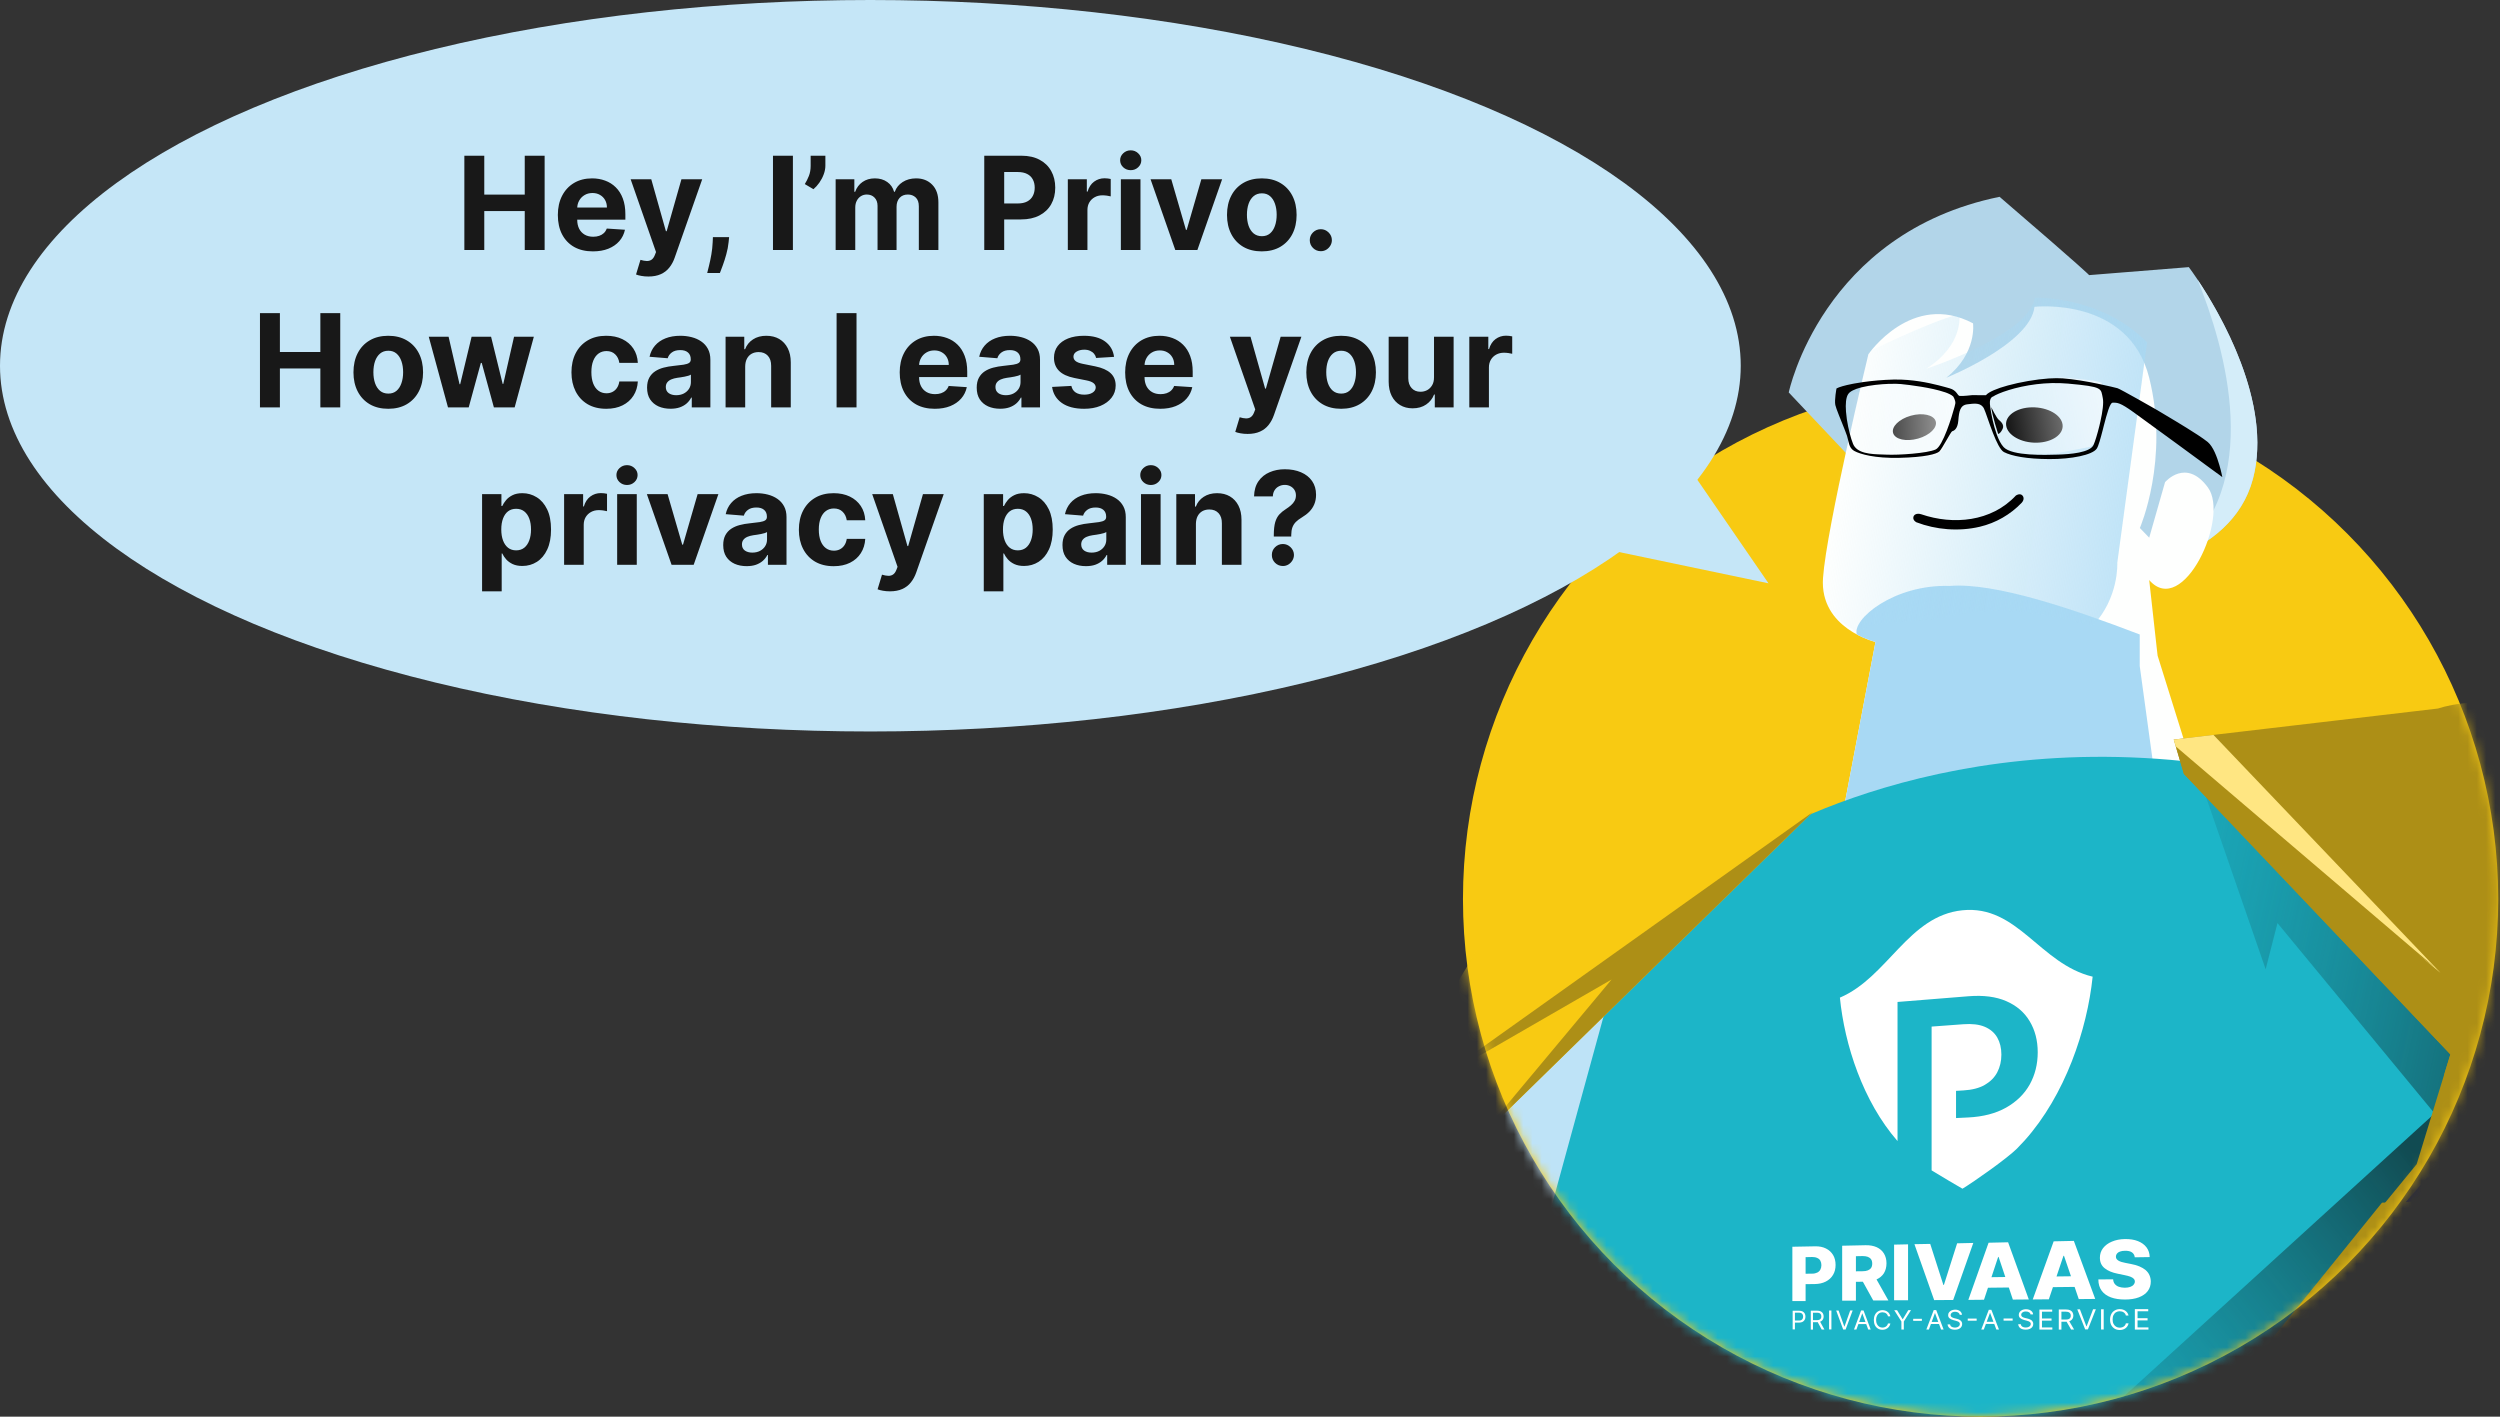 <svg width="270" height="153" viewBox="0 0 270 153" fill="none" xmlns="http://www.w3.org/2000/svg">
<rect x="0" y="0" width="270" height="153" fill="#333333" stroke="none"/>
<circle cx="213.904" cy="97.096" r="55.904" fill="#F8CA12"/>
<mask id="mask0_503_2837" style="mask-type:alpha" maskUnits="userSpaceOnUse" x="158" y="15" width="112" height="138">
<path d="M269.807 97.096C269.807 127.971 244.778 153 213.904 153C183.029 153 158 127.971 158 97.096C158 66.222 187.525 15 218.399 15C241.354 15 256.581 55.027 265.19 74.813C268.16 81.64 269.807 89.176 269.807 97.096Z" fill="#D9D9D9"/>
</mask>
<g mask="url(#mask0_503_2837)">
<path d="M200.622 50.263L193.184 42.386C193.184 42.386 196.748 25.193 215.953 21.255C225.455 29.419 225.626 29.713 225.626 29.713L236.393 28.85C236.393 28.85 246.009 41.522 243.32 51.701C240.631 61.881 225.626 62.214 225.626 62.214" fill="#B2D5E9"/>
<path d="M237.325 30.179C239.672 33.691 245.484 43.504 243.318 51.702C242.135 56.179 238.569 58.752 234.947 60.229C244.66 52.408 240.315 37.53 237.325 30.181V30.179Z" fill="#D4EDF9"/>
<path d="M198.71 89.5L202.552 69.331C202.552 69.331 196.501 67.891 196.885 62.417C197.268 56.942 201.785 38.261 201.785 38.261C201.785 38.261 206.476 31.419 213.087 34.919C213.087 34.919 213.559 38.141 210.19 40.802C210.19 40.802 219.294 37.132 219.726 33.136C219.726 33.136 229.901 31.993 232.114 40.802C234.324 49.611 231.105 57.026 231.105 57.026L232.114 58.069L233.826 52.075C233.826 52.075 236.081 49.409 238.456 52.647C240.833 55.885 235.75 66.826 232.114 62.646C233.025 70.944 233.025 70.822 233.025 70.822L237.774 86.022L198.711 89.5H198.71Z" fill="#FEFFFE"/>
<path d="M233.081 86.439L198.709 89.5L202.552 69.331C202.552 69.331 201.635 69.113 200.539 68.524C199.987 66.912 204.521 63.085 210.581 63.281C215.467 62.889 223.88 65.767 231.091 68.524V71.933L233.081 86.441V86.439Z" fill="url(#paint0_linear_503_2837)"/>
<path d="M203.662 69.337L203.677 69.34H203.673L203.662 69.337ZM203.59 69.32L203.623 69.328L203.608 69.325L203.59 69.32ZM203.5 69.299L203.573 69.316C203.552 69.311 203.529 69.306 203.5 69.299ZM203.359 69.264L203.38 69.269H203.374L203.359 69.264ZM203.283 69.244L203.307 69.25L203.293 69.247L203.28 69.244H203.283ZM203.2 69.223L203.222 69.228L203.204 69.223H203.2ZM203.092 69.193L203.115 69.2H203.11L203.092 69.193ZM202.99 69.164L203.023 69.174L203.009 69.171L202.99 69.166V69.164ZM202.886 69.136L202.922 69.146L202.899 69.139L202.886 69.136ZM202.783 69.105L202.793 69.109C202.762 69.098 202.729 69.09 202.698 69.08L202.785 69.105H202.783ZM202.592 69.046L202.681 69.075C202.652 69.066 202.623 69.056 202.592 69.046ZM202.498 69.016L202.59 69.044L202.536 69.028L202.498 69.016ZM202.391 68.98L202.486 69.012C202.453 69.002 202.422 68.992 202.391 68.98ZM202.287 68.945L202.38 68.977L202.333 68.962L202.285 68.945H202.287ZM202.177 68.907L202.279 68.943C202.245 68.931 202.21 68.919 202.177 68.907ZM202.059 68.867L202.165 68.904C202.094 68.88 202.023 68.853 201.951 68.826L202.059 68.867ZM201.829 68.781L201.938 68.821C201.887 68.803 201.835 68.782 201.781 68.762L201.829 68.779V68.781ZM201.723 68.74L201.766 68.757L201.75 68.752L201.721 68.74H201.723ZM201.654 68.713L201.698 68.732L201.675 68.722L201.654 68.713ZM201.478 68.642C201.53 68.664 201.584 68.684 201.636 68.707C201.584 68.686 201.53 68.664 201.478 68.642ZM201.412 68.615L201.461 68.636L201.439 68.627L201.414 68.615H201.412ZM201.341 68.587L201.393 68.609L201.358 68.595L201.341 68.588V68.587ZM201.337 68.585C199.202 67.678 196.431 65.831 196.724 62.421C197.195 56.943 201.208 38.299 201.208 38.299C201.208 38.299 208.125 34.799 211.599 33.937C211.599 33.937 212.18 37.162 208.04 39.824C208.04 39.824 219.226 36.152 219.757 32.154C219.757 32.154 226.877 31.874 231.887 36.986L228.667 60.782C228.667 60.782 228.879 64.564 225.996 67.6C217.508 65.306 213.745 65.857 210.19 66.603C206.064 67.47 200.538 66.919 201.217 68.532C201.256 68.551 201.3 68.568 201.339 68.585H201.337Z" fill="url(#paint1_linear_503_2837)"/>
<path d="M219.968 47.811C221.651 47.781 222.899 46.902 222.757 45.848C222.614 44.793 221.135 43.962 219.452 43.991C217.77 44.02 216.521 44.899 216.664 45.954C216.806 47.009 218.286 47.84 219.968 47.811Z" fill="black"/>
<path d="M207.15 47.368C208.419 47.011 209.27 46.168 209.053 45.486C208.836 44.803 207.631 44.54 206.363 44.898C205.095 45.255 204.243 46.098 204.46 46.78C204.678 47.463 205.882 47.726 207.15 47.368Z" fill="black"/>
<path d="M218.329 53.436C218.617 53.625 218.622 54.008 218.329 54.313C217.117 55.574 215.556 56.477 213.826 56.887C211.552 57.425 209.086 57.215 206.97 56.406C206.97 56.406 206.638 56.238 206.635 55.94C206.631 55.565 207.036 55.382 207.517 55.548C210.944 56.717 215.069 56.36 217.712 53.522C217.712 53.522 218.041 53.278 218.329 53.436Z" fill="black"/>
<path d="M194.96 187.011C194.762 186.824 194.556 186.629 194.347 186.431C185.267 177.691 169.168 155.35 165.282 150.884C161.393 146.423 159.038 143.735 157.022 137.848C155.005 131.965 154.014 131.293 154.928 125.576C155.843 119.862 167.89 103.429 167.89 103.429L188.474 91.546C188.474 91.546 210.295 77.03 243.436 83.313C276.577 89.596 273.22 93.727 273.22 93.727L280.761 124.735C280.761 124.735 271.516 139.023 261.595 152.302C251.674 165.58 255.77 171.467 245.82 175.414C235.873 179.362 231.01 186.027 226.801 186.394C226.088 186.457 225.192 186.684 224.171 187.007H194.956L194.96 187.011Z" fill="#1CB5C8"/>
<path d="M237.373 83.549L244.691 104.685L245.968 99.693L262.79 120.078C262.79 120.078 270.125 115.809 269.812 113.744C269.504 111.678 270.745 107.835 270.745 107.835" fill="url(#paint2_linear_503_2837)"/>
<path d="M204.448 187.011L228.204 159.342L215.676 163.289L270.344 113.506V140.169C267.663 144.01 264.666 148.208 261.603 152.306C251.682 165.584 255.777 171.471 245.827 175.418C235.881 179.366 231.018 186.031 226.809 186.394C226.096 186.457 225.2 186.684 224.179 187.008H204.448V187.011Z" fill="url(#paint3_linear_503_2837)"/>
<path d="M173.962 106.937L166.649 133.626L177.344 162.893L154.932 140.39C154.932 140.39 152.221 125.87 153.621 123.072C155.024 120.274 160.401 114.145 161.367 112.746" fill="url(#paint4_linear_503_2837)"/>
<path d="M179.431 187.011C175.996 179.847 161.073 149.115 152.361 137.779C142.47 124.911 148.159 121.39 148.159 121.39L159.138 103.242C159.138 103.242 163.604 93.085 176.474 90.918C189.344 88.752 196.187 87.294 196.187 87.294L159.138 123.527L157.51 138.186L215.602 187.011H179.434H179.431Z" fill="#F8CA12"/>
<path d="M157.507 138.187L189.979 165.475L168.687 150.044L184.404 178.746L166.818 151.12L178.623 183.828L156.541 137.827L157.551 137.794L157.507 138.18V138.187Z" fill="#AD8F16"/>
<path d="M215.599 187.011H209.211L166.818 146.012L215.602 187.011H215.599Z" fill="#FFE682"/>
<path d="M210.794 187.011L261 125.731L264.64 113.869L235.859 83.574L234.764 79.873L263.307 76.52C263.307 76.52 278.909 70.869 293.616 91.789C308.326 112.709 308.921 114.788 308.921 114.788L318.104 123.435V133.769L307.632 135.109L293.616 131.173L262.194 187.004H210.794V187.011Z" fill="#AD8F16"/>
<path d="M286.637 143.577C284.783 142.512 282.02 140.959 277.914 138.704C272.361 140.798 270.065 138.796 270.065 138.796L256.765 133.336L262.164 127.145L292.044 131.547C292.044 131.547 292.371 131.911 292.874 132.491L286.637 143.574V143.577Z" fill="url(#paint5_linear_503_2837)"/>
<path d="M252.578 187.012L268.188 166.584L260.614 170.957L289.252 136.982L289.084 139.237L262.194 187.012H252.582H252.578Z" fill="#FFE682"/>
<path d="M239.054 79.37L263.575 105.071L245.382 89.894L235.113 81.066L234.76 79.873L239.05 79.37H239.054Z" fill="#FFE682"/>
<path d="M234.981 80.611L263.02 104.528L243.961 90.21L268.192 116.37C268.192 116.37 266.498 116.264 263.968 116.08L264.644 113.877L235.862 83.582L234.988 80.615L234.981 80.611Z" fill="#AD8F16"/>
<path d="M257.257 129.887L228.23 165.834L265.231 129.63" fill="#AD8F16"/>
<path d="M266.66 75.896C272.037 75.448 283.06 76.77 293.62 91.789C308.33 112.709 308.925 114.787 308.925 114.787L322.86 127.915C321.891 130.225 321.024 132.131 320.388 133.479L317.652 133.831L302.402 116.48L290.747 93.056C290.747 93.056 290.281 92.248 286.424 95.553C281.231 84.966 273.896 79.087 266.66 75.896Z" fill="#FFE682"/>
<path d="M252.662 127.589L268.221 131.911C268.221 131.911 277.11 132.318 280.272 128.947C283.438 125.576 310.607 125.169 326.335 136.505C309.586 138.036 309.586 138.139 309.586 138.139C309.586 138.139 326.254 144.466 334.573 153.558C327.066 158.974 312.884 152.346 312.884 152.346L278.358 134.132C275.861 134.841 273.22 134.907 270.693 134.312C266.48 133.328 259.825 131.771 256.034 130.886C254.374 130.501 253.085 129.219 252.67 127.589H252.662Z" fill="url(#paint6_linear_503_2837)"/>
<path fill-rule="evenodd" clip-rule="evenodd" d="M211.939 98.309C206.094 98.903 203.875 105.544 198.709 107.744C199.214 112.842 201.205 118.961 204.933 123.235V108.211L212.61 107.594C214.214 107.467 215.572 107.641 216.678 108.124C217.792 108.607 218.637 109.335 219.206 110.293C219.782 111.251 220.074 112.375 220.074 113.649C220.074 114.924 219.782 116.103 219.206 117.132C218.629 118.161 217.776 118.992 216.654 119.625C215.541 120.251 214.174 120.607 212.563 120.686L211.252 120.75V117.813L212.057 117.765C212.989 117.71 213.763 117.512 214.364 117.164C214.964 116.815 215.414 116.364 215.707 115.802C215.999 115.24 216.149 114.607 216.149 113.895C216.149 113.182 215.999 112.573 215.707 112.058C215.414 111.544 214.964 111.156 214.356 110.895C213.756 110.641 212.982 110.546 212.034 110.618L208.614 110.871V126.401C209.443 126.908 211.591 128.19 211.947 128.38C213.171 127.644 216.828 125.064 217.839 124.042L218.668 123.164C223.036 118.28 225.414 111.211 226.006 105.48C220.296 104.111 217.918 97.707 211.939 98.309Z" fill="white"/>
<path d="M193.575 140.522V134.649L196.04 134.602C196.49 134.594 196.877 134.673 197.208 134.839C197.54 135.005 197.793 135.243 197.975 135.544C198.156 135.844 198.243 136.208 198.243 136.612C198.243 137.016 198.156 137.38 197.967 137.689C197.785 137.997 197.524 138.235 197.185 138.409C196.845 138.583 196.45 138.67 195.992 138.678L194.468 138.694V137.57L195.724 137.554C195.937 137.554 196.126 137.507 196.269 137.435C196.419 137.356 196.529 137.253 196.6 137.111C196.671 136.976 196.711 136.818 196.711 136.636C196.711 136.454 196.671 136.296 196.6 136.161C196.529 136.026 196.411 135.924 196.261 135.86C196.111 135.789 195.929 135.757 195.716 135.757L195.005 135.773V140.515H193.575V140.522Z" fill="white"/>
<path d="M198.954 140.483V134.538L201.482 134.483C201.94 134.475 202.343 134.546 202.682 134.697C203.022 134.855 203.282 135.077 203.464 135.377C203.646 135.67 203.741 136.027 203.741 136.438C203.741 136.85 203.646 137.206 203.464 137.507C203.275 137.8 203.014 138.021 202.666 138.18C202.319 138.338 201.916 138.417 201.45 138.425L199.847 138.441V137.309L201.174 137.293C201.395 137.293 201.584 137.261 201.734 137.198C201.884 137.135 202.003 137.048 202.082 136.929C202.161 136.81 202.2 136.66 202.2 136.47C202.2 136.28 202.161 136.129 202.082 136.011C202.003 135.892 201.884 135.805 201.734 135.742C201.584 135.686 201.395 135.655 201.174 135.655L200.439 135.67V140.475H198.962L198.954 140.483ZM202.406 137.72L203.946 140.451H202.311L200.81 137.744L202.406 137.72Z" fill="white"/>
<path d="M206.07 134.388V140.428H204.562V134.42L206.07 134.388Z" fill="white"/>
<path d="M208.464 134.341L209.885 138.773H209.941L211.37 134.277L213.116 134.238L210.944 140.396L208.89 140.412L206.758 134.372L208.464 134.341Z" fill="white"/>
<path d="M214.261 140.372L212.579 140.388L214.767 134.214L216.876 134.167L219.111 140.341L217.389 140.356L215.849 135.75H215.801L214.269 140.38L214.261 140.372ZM214.04 137.95L217.602 137.903V139.043L214.04 139.082V137.95Z" fill="white"/>
<path d="M221.275 140.325L219.537 140.341L221.796 134.064L223.976 134.016L226.283 140.285L224.505 140.301L222.91 135.623H222.855L221.275 140.325ZM221.046 137.871L224.719 137.824V138.979L221.046 139.019V137.871Z" fill="white"/>
<path d="M230.556 135.789C230.532 135.559 230.429 135.385 230.256 135.259C230.074 135.132 229.821 135.077 229.497 135.084C229.276 135.084 229.102 135.116 228.952 135.172C228.802 135.227 228.7 135.298 228.629 135.393C228.557 135.488 228.518 135.591 228.518 135.702C228.518 135.797 228.534 135.884 228.581 135.955C228.629 136.026 228.7 136.09 228.786 136.145C228.873 136.201 228.984 136.248 229.11 136.288C229.237 136.327 229.379 136.359 229.537 136.391L230.137 136.509C230.485 136.573 230.793 136.66 231.053 136.77C231.322 136.881 231.543 137.016 231.725 137.166C231.906 137.325 232.049 137.507 232.135 137.705C232.23 137.91 232.278 138.14 232.286 138.393C232.286 138.797 232.175 139.145 231.954 139.438C231.733 139.731 231.409 139.953 230.998 140.111C230.587 140.269 230.09 140.348 229.505 140.348C228.921 140.348 228.415 140.277 227.989 140.119C227.554 139.96 227.223 139.723 226.986 139.406C226.749 139.082 226.622 138.678 226.622 138.179L228.218 138.164C228.234 138.369 228.289 138.536 228.399 138.67C228.51 138.805 228.652 138.908 228.834 138.971C229.016 139.034 229.237 139.074 229.482 139.074C229.711 139.074 229.9 139.042 230.058 138.987C230.216 138.931 230.342 138.852 230.429 138.749C230.516 138.646 230.564 138.536 230.564 138.409C230.564 138.29 230.524 138.187 230.437 138.1C230.358 138.013 230.232 137.942 230.074 137.879C229.908 137.823 229.703 137.76 229.442 137.712L228.715 137.562C228.115 137.443 227.641 137.245 227.302 136.968C226.954 136.691 226.788 136.311 226.788 135.836C226.788 135.449 226.899 135.1 227.128 134.8C227.365 134.499 227.681 134.261 228.084 134.095C228.494 133.921 228.96 133.826 229.489 133.818C230.019 133.81 230.5 133.881 230.895 134.04C231.298 134.198 231.606 134.427 231.827 134.72C232.049 135.021 232.159 135.369 232.167 135.765L230.54 135.789H230.556Z" fill="white"/>
<path d="M193.607 143.586V141.56H194.294C194.452 141.56 194.586 141.583 194.689 141.639C194.791 141.694 194.863 141.773 194.918 141.868C194.965 141.971 194.989 142.074 194.989 142.193C194.989 142.312 194.965 142.422 194.918 142.517C194.87 142.62 194.791 142.692 194.689 142.755C194.586 142.81 194.46 142.842 194.302 142.842H193.804V142.62H194.286C194.397 142.62 194.483 142.604 194.547 142.565C194.61 142.525 194.657 142.478 194.689 142.414C194.72 142.351 194.736 142.28 194.736 142.193C194.736 142.106 194.72 142.035 194.689 141.971C194.657 141.908 194.61 141.86 194.547 141.821C194.476 141.789 194.389 141.765 194.278 141.765H193.852V143.578H193.607V143.586Z" fill="white"/>
<path d="M195.565 143.586V141.552H196.253C196.41 141.552 196.545 141.576 196.647 141.631C196.75 141.686 196.829 141.758 196.877 141.853C196.924 141.948 196.955 142.058 196.955 142.177C196.955 142.296 196.932 142.407 196.877 142.494C196.829 142.589 196.75 142.66 196.647 142.715C196.545 142.771 196.418 142.795 196.253 142.795H195.692V142.573H196.245C196.355 142.573 196.442 142.557 196.505 142.525C196.576 142.494 196.616 142.446 196.655 142.391C196.687 142.327 196.703 142.264 196.703 142.177C196.703 142.09 196.687 142.027 196.655 141.963C196.624 141.9 196.576 141.86 196.505 141.821C196.434 141.789 196.347 141.773 196.237 141.773H195.802V143.594H195.55V143.586H195.565ZM196.529 142.668L197.034 143.586H196.742L196.245 142.668H196.529Z" fill="white"/>
<path d="M197.793 141.536V143.578H197.54V141.536H197.793Z" fill="white"/>
<path d="M198.567 141.536L199.183 143.261H199.207L199.823 141.528H200.091L199.325 143.586H199.064L198.306 141.536H198.567Z" fill="white"/>
<path d="M200.502 143.586H200.233L201 141.528H201.26L202.034 143.586H201.766L201.134 141.852H201.118L200.494 143.586H200.502ZM200.597 142.778H201.671V143H200.597V142.778Z" fill="white"/>
<path d="M204.159 142.161H203.898C203.883 142.09 203.859 142.026 203.819 141.971C203.78 141.916 203.733 141.868 203.685 141.836C203.63 141.797 203.575 141.773 203.511 141.757C203.448 141.741 203.377 141.726 203.306 141.726C203.18 141.726 203.061 141.757 202.959 141.821C202.856 141.884 202.777 141.979 202.714 142.106C202.65 142.232 202.619 142.383 202.619 142.557C202.619 142.731 202.65 142.889 202.714 143.008C202.777 143.127 202.856 143.222 202.959 143.285C203.061 143.348 203.18 143.38 203.306 143.38C203.377 143.38 203.44 143.372 203.511 143.348C203.575 143.333 203.638 143.301 203.685 143.261C203.74 143.222 203.788 143.174 203.819 143.127C203.859 143.071 203.883 143.008 203.898 142.937H204.159C204.143 143.04 204.104 143.143 204.049 143.222C203.993 143.309 203.938 143.38 203.859 143.435C203.78 143.491 203.693 143.538 203.606 143.57C203.511 143.602 203.409 143.617 203.306 143.617C203.124 143.617 202.966 143.578 202.824 143.491C202.682 143.404 202.571 143.285 202.493 143.127C202.414 142.968 202.374 142.778 202.374 142.565C202.374 142.351 202.414 142.161 202.493 142.003C202.571 141.844 202.682 141.718 202.824 141.631C202.966 141.544 203.124 141.496 203.306 141.496C203.417 141.496 203.511 141.512 203.606 141.544C203.701 141.575 203.788 141.615 203.859 141.678C203.938 141.734 204.001 141.805 204.049 141.892C204.104 141.971 204.135 142.066 204.159 142.177V142.161Z" fill="white"/>
<path d="M204.586 141.504H204.886L205.478 142.47H205.502L206.094 141.496H206.386L205.612 142.723V143.586H205.352V142.723L204.578 141.504H204.586Z" fill="white"/>
<path d="M207.563 142.422V142.652H206.624V142.43H207.563V142.422Z" fill="white"/>
<path d="M208.322 143.586H208.045L208.843 141.488H209.111L209.909 143.586H209.633L208.985 141.821H208.969L208.322 143.586ZM208.424 142.771H209.538V142.992H208.424V142.771Z" fill="white"/>
<path d="M211.647 142.003C211.639 141.9 211.584 141.821 211.489 141.757C211.394 141.702 211.284 141.67 211.149 141.67C211.054 141.67 210.968 141.686 210.896 141.718C210.825 141.749 210.77 141.789 210.731 141.844C210.691 141.9 210.667 141.955 210.667 142.026C210.667 142.082 210.683 142.129 210.707 142.169C210.731 142.208 210.77 142.24 210.81 142.264C210.849 142.288 210.904 142.311 210.944 142.327C210.991 142.343 211.039 142.359 211.078 142.367L211.299 142.422C211.355 142.438 211.418 142.454 211.489 142.478C211.56 142.501 211.623 142.533 211.694 142.581C211.757 142.628 211.813 142.683 211.852 142.747C211.892 142.81 211.915 142.897 211.915 143C211.915 143.111 211.884 143.214 211.821 143.309C211.757 143.404 211.671 143.475 211.552 143.53C211.434 143.586 211.291 143.61 211.126 143.61C210.968 143.61 210.833 143.586 210.715 143.538C210.604 143.491 210.509 143.42 210.446 143.332C210.383 143.245 210.344 143.143 210.336 143.032H210.612C210.612 143.111 210.644 143.174 210.699 143.23C210.746 143.277 210.81 143.325 210.889 143.34C210.968 143.364 211.047 143.38 211.133 143.38C211.236 143.38 211.323 143.364 211.402 143.332C211.481 143.301 211.544 143.253 211.592 143.198C211.639 143.143 211.663 143.071 211.663 142.992C211.663 142.921 211.647 142.865 211.599 142.818C211.56 142.77 211.505 142.739 211.441 142.715C211.378 142.683 211.307 142.668 211.228 142.644L210.96 142.573C210.786 142.525 210.652 142.462 210.549 142.375C210.446 142.288 210.399 142.177 210.399 142.034C210.399 141.916 210.43 141.813 210.502 141.726C210.573 141.639 210.66 141.567 210.77 141.52C210.881 141.472 211.007 141.449 211.149 141.441C211.291 141.433 211.418 141.464 211.528 141.512C211.639 141.559 211.726 141.623 211.789 141.71C211.852 141.797 211.892 141.892 211.892 141.995H211.639V142.003H211.647Z" fill="white"/>
<path d="M213.479 142.407V142.636H212.516V142.407H213.479Z" fill="white"/>
<path d="M214.261 143.586H213.977L214.79 141.457H215.067L215.888 143.586H215.604L214.933 141.797H214.917L214.253 143.586H214.261ZM214.364 142.755H215.501V142.985H214.364V142.755Z" fill="white"/>
<path d="M217.365 142.398V142.628H216.386V142.398H217.365Z" fill="white"/>
<path d="M219.3 141.971C219.292 141.868 219.229 141.781 219.134 141.726C219.04 141.663 218.921 141.639 218.787 141.639C218.692 141.639 218.597 141.655 218.526 141.686C218.455 141.718 218.392 141.766 218.352 141.813C218.313 141.868 218.289 141.932 218.289 141.995C218.289 142.051 218.305 142.106 218.329 142.138C218.352 142.177 218.392 142.209 218.439 142.241C218.487 142.264 218.534 142.288 218.581 142.304C218.629 142.32 218.676 142.336 218.716 142.343L218.945 142.399C219.008 142.415 219.071 142.43 219.142 142.454C219.213 142.478 219.284 142.518 219.355 142.557C219.427 142.597 219.482 142.66 219.521 142.731C219.569 142.803 219.592 142.882 219.592 142.985C219.592 143.103 219.561 143.206 219.498 143.301C219.434 143.396 219.34 143.467 219.213 143.523C219.087 143.578 218.945 143.602 218.771 143.602C218.613 143.602 218.471 143.578 218.352 143.531C218.234 143.483 218.139 143.412 218.076 143.325C218.013 143.238 217.973 143.135 217.965 143.016H218.25C218.25 143.095 218.281 143.167 218.337 143.214C218.384 143.27 218.447 143.309 218.526 143.333C218.605 143.357 218.684 143.372 218.779 143.372C218.882 143.372 218.976 143.357 219.055 143.325C219.142 143.293 219.205 143.246 219.253 143.19C219.3 143.127 219.324 143.064 219.324 142.985C219.324 142.913 219.3 142.85 219.261 142.81C219.213 142.763 219.158 142.731 219.095 142.7C219.024 142.668 218.953 142.644 218.874 142.628L218.597 142.557C218.423 142.51 218.281 142.438 218.179 142.351C218.076 142.264 218.029 142.146 218.029 142.003C218.029 141.884 218.06 141.781 218.131 141.686C218.194 141.599 218.289 141.528 218.408 141.473C218.526 141.425 218.653 141.394 218.795 141.394C218.937 141.394 219.071 141.417 219.19 141.465C219.308 141.512 219.395 141.584 219.466 141.663C219.537 141.75 219.569 141.845 219.577 141.956H219.308V141.963L219.3 141.971Z" fill="white"/>
<path d="M220.256 143.586V141.433H221.638V141.662H220.533V142.398H221.567V142.628H220.533V143.364H221.654V143.594H220.256V143.586Z" fill="white"/>
<path d="M222.349 143.586V141.425H223.131C223.313 141.425 223.463 141.449 223.573 141.504C223.684 141.56 223.779 141.639 223.834 141.742C223.889 141.845 223.921 141.956 223.921 142.082C223.921 142.209 223.889 142.328 223.834 142.423C223.779 142.518 223.692 142.597 223.573 142.66C223.455 142.716 223.313 142.747 223.131 142.747H222.499V142.51H223.123C223.25 142.51 223.344 142.494 223.423 142.462C223.502 142.431 223.55 142.375 223.589 142.32C223.629 142.256 223.644 142.185 223.644 142.098C223.644 142.011 223.629 141.932 223.589 141.869C223.55 141.805 223.502 141.758 223.423 141.718C223.344 141.687 223.25 141.663 223.123 141.663H222.633V143.594H222.349V143.586ZM223.431 142.613L224 143.586H223.676L223.115 142.613H223.431Z" fill="white"/>
<path d="M224.632 141.409L225.327 143.237H225.358L226.053 141.401H226.354L225.493 143.578H225.2L224.347 141.409H224.64H224.632Z" fill="white"/>
<path d="M227.199 141.401V143.586H226.915V141.401H227.199Z" fill="white"/>
<path d="M229.885 142.074H229.592C229.577 141.995 229.545 141.931 229.505 141.876C229.466 141.821 229.411 141.773 229.355 141.734C229.3 141.694 229.229 141.662 229.158 141.646C229.087 141.631 229.008 141.615 228.929 141.615C228.787 141.615 228.66 141.646 228.542 141.718C228.423 141.781 228.336 141.884 228.265 142.019C228.194 142.145 228.163 142.311 228.163 142.501C228.163 142.691 228.194 142.85 228.265 142.984C228.336 143.119 228.423 143.214 228.542 143.285C228.66 143.356 228.787 143.388 228.929 143.388C229.008 143.388 229.079 143.38 229.158 143.356C229.229 143.34 229.3 143.309 229.355 143.269C229.419 143.23 229.466 143.182 229.505 143.127C229.545 143.071 229.577 143 229.592 142.921H229.885C229.861 143.032 229.821 143.135 229.766 143.222C229.711 143.309 229.64 143.388 229.553 143.451C229.466 143.515 229.371 143.562 229.268 143.594C229.166 143.625 229.047 143.641 228.929 143.641C228.723 143.641 228.542 143.594 228.392 143.507C228.234 143.412 228.115 143.285 228.021 143.119C227.934 142.953 227.886 142.755 227.886 142.517C227.886 142.28 227.934 142.09 228.021 141.916C228.107 141.749 228.234 141.615 228.392 141.528C228.55 141.433 228.731 141.385 228.929 141.385C229.047 141.385 229.158 141.401 229.268 141.433C229.371 141.464 229.474 141.512 229.553 141.575C229.64 141.639 229.711 141.71 229.766 141.797C229.821 141.884 229.861 141.987 229.885 142.098V142.074Z" fill="white"/>
<path d="M230.564 143.586V141.385H232.009V141.615H230.856V142.367H231.938V142.604H230.856V143.356H232.033V143.594H230.572L230.564 143.586Z" fill="white"/>
<path d="M218.937 187.011H211.195L260.618 136.064L218.937 187.011ZM230.437 187.011H219.4L256.857 151.575L230.437 187.011Z" fill="#F8CA12"/>
<path d="M239.425 187.011H230.07L256.765 151.917L239.425 187.011Z" fill="#FFE682"/>
<path d="M159.123 123.663L158.95 125.205H157.834L159.123 123.663ZM195.776 87.702L159.656 123.024L174.05 105.787L154.701 116.954L195.776 87.702Z" fill="#AD8F16"/>
<path d="M150.829 117.431C149.305 122.521 146.323 134.911 151.553 140.004L159.909 139.901C159.909 139.901 160.045 139.945 160.265 140.041H160.254C159.358 140.111 158.616 140.173 158.616 140.173L154.693 144.19C154.693 144.19 153.562 144.502 152.299 144.844C149.096 145.722 145.691 145.498 142.635 144.205C133.849 140.485 137.864 132.719 137.864 132.719C137.864 132.719 145.753 123.197 149.654 118.489C149.996 118.078 150.392 117.722 150.826 117.428L150.829 117.431Z" fill="url(#paint7_linear_503_2837)"/>
<path d="M164.349 132.81C163.99 133.145 163.53 133.369 163.027 133.435C161.485 133.644 159.303 133.945 159.303 133.945C159.303 133.945 161.103 134.61 162.322 135.058C162.612 135.164 162.858 135.344 163.042 135.572L153.415 132.891L164.353 132.81H164.349ZM164.368 127.489C163.964 127.761 163.497 127.952 162.998 128.037C162.333 128.158 161.793 128.25 161.793 128.25L163.358 129.153L154.447 127.827C154.447 127.827 160.291 127.596 164.368 127.486V127.489ZM166.076 120.828C165.899 121.43 165.437 121.93 164.82 122.143L163.677 122.536L156.926 120.953L166.076 120.832V120.828Z" fill="#BEE3F7"/>
<path d="M215.054 43.971C215.054 43.971 215.601 45.124 215.892 45.363C216.086 45.521 216.49 45.881 216.285 46.318C216.028 46.861 215.803 46.865 215.803 46.865C215.803 46.865 215.15 44.886 215.054 43.971Z" fill="black"/>
<path opacity="0.76" d="M199.385 42.763C199.385 42.763 199.187 42.7 199.198 43.736C199.209 44.772 199.899 47.562 199.899 47.562L200.487 49.064L200.939 49.468L202.706 49.758L205.453 49.656L209.122 49.167L209.835 48.572L210.951 46.34L211.352 44.338L211.502 43.611L211.238 42.994L210.558 42.399L207.293 41.709L203.363 41.856L199.855 42.477L199.389 42.767L199.385 42.763Z" fill="url(#paint8_linear_503_2837)"/>
<path opacity="0.76" d="M214.97 42.825C214.97 42.825 214.76 42.921 214.907 43.946C215.054 44.97 216.145 47.75 216.145 47.75L217.034 48.602L217.886 48.84L219.337 49.031L222.003 48.969L225.706 48.264L226.459 47.651L227.146 45.216L227.326 43.127L227.223 42.187L226.947 41.331L226.132 41.111L222.709 40.754L218.834 41.305L215.495 42.341L214.977 42.825H214.97Z" fill="url(#paint9_linear_503_2837)"/>
<path d="M209.754 42.022L207.315 41.377L204.162 41.335C204.108 41.373 204.062 41.415 204.012 41.456C204.539 41.435 204.991 41.443 205.291 41.473C206.235 41.565 208.607 41.861 210.017 42.348C209.938 42.237 209.848 42.13 209.754 42.022ZM240 51.476C239.985 51.398 239.952 51.246 239.907 51.045C239.886 50.952 239.859 50.848 239.831 50.732C239.819 50.691 239.81 50.65 239.797 50.606C239.766 50.49 239.732 50.367 239.694 50.24C239.438 49.348 239.02 48.235 238.448 47.75C238.42 47.727 238.392 47.703 238.36 47.68C238.13 47.495 237.775 47.249 237.355 46.971C236.625 46.493 235.694 45.92 234.855 45.414L234.852 45.414C233.696 44.712 232.72 44.145 232.72 44.145C232.72 44.145 228.992 42.011 228.688 41.926C228.383 41.845 225.118 41.033 222.772 40.863C222.355 40.831 221.851 40.838 221.293 40.873L221.282 40.872C219.887 40.971 218.192 41.26 216.827 41.636C215.686 41.947 214.781 42.32 214.483 42.68C214.483 42.68 213.715 42.674 212.972 42.677C212.972 42.677 211.928 42.801 211.655 42.761L211.636 42.761C211.392 42.719 211.34 42.146 210.545 41.933C210.299 41.866 209.882 41.742 209.344 41.608C208.201 41.319 206.508 40.972 204.698 40.991C204.632 40.988 204.562 40.992 204.495 40.992C203.343 41.022 202.197 41.126 201.201 41.267C201.193 41.27 201.19 41.27 201.186 41.27C200.875 41.313 200.582 41.361 200.307 41.413C200.282 41.412 200.255 41.421 200.229 41.427C200.159 41.438 200.088 41.453 200.018 41.468C199.227 41.623 198.629 41.795 198.342 41.953C198.342 41.953 198.102 43.203 198.215 43.741C198.298 44.132 198.827 45.394 199.182 46.287C199.215 46.373 199.248 46.452 199.277 46.53C199.368 46.759 199.436 46.943 199.477 47.07C199.671 47.683 199.664 48.337 200.209 48.67C200.234 48.686 200.263 48.702 200.292 48.718C200.904 49.047 202.462 49.508 205.124 49.447C207.915 49.386 209.165 49.033 209.454 48.754C209.745 48.471 210.707 46.607 210.833 46.577C210.952 46.546 211.426 46.408 211.499 45.412C211.575 44.416 211.697 43.749 212.484 43.664C213.169 43.581 213.765 43.497 214.123 43.908C214.176 43.966 214.224 44.035 214.264 44.114C214.437 44.461 214.81 45.675 215.247 46.785C215.622 47.742 216.044 48.623 216.424 48.823C217.244 49.254 218.912 49.573 221.321 49.581C223.729 49.596 225.959 49.135 226.438 48.468C226.635 48.195 226.867 47.317 227.114 46.369C227.146 46.235 227.182 46.101 227.215 45.963C227.539 44.718 227.873 43.499 228.156 43.492C228.69 43.478 228.973 43.481 230.428 44.522C231.089 44.993 233.128 46.485 235.157 47.967C235.859 48.484 236.565 48.997 237.207 49.471C237.341 49.57 237.473 49.665 237.604 49.76L237.653 49.799C237.838 49.933 238.012 50.059 238.178 50.186C239.26 50.975 240.008 51.524 240.008 51.524C240.008 51.524 240.009 51.506 240 51.476ZM211.096 43.921C210.806 45.009 209.825 48.188 209.05 48.542C208.146 48.96 204.987 49.164 203.737 49.101C202.621 49.052 200.989 49.117 200.318 48.263C200.242 48.168 200.178 48.061 200.129 47.938C199.893 47.363 199.615 46.312 199.458 45.271C199.42 44.993 199.386 44.723 199.367 44.458C199.305 43.638 199.356 42.913 199.618 42.54C199.657 42.487 199.704 42.434 199.762 42.382C199.762 42.382 199.763 42.381 199.766 42.378C199.858 42.302 199.972 42.231 200.104 42.164C200.338 42.043 200.626 41.944 200.951 41.857C200.988 41.844 201.029 41.835 201.07 41.826C201.967 41.603 203.099 41.488 204.012 41.456C204.539 41.435 204.991 41.443 205.291 41.473C206.235 41.565 208.607 41.861 210.017 42.348L210.021 42.348C210.429 42.486 210.752 42.642 210.942 42.814C210.942 42.814 211.222 43.251 211.176 43.576C211.17 43.62 211.142 43.739 211.096 43.914L211.096 43.921ZM226.849 45.496C226.811 45.666 226.772 45.841 226.731 46.008C226.518 46.876 226.272 47.669 226.114 48.032C225.758 48.889 223.572 49.062 222.243 49.098C220.917 49.138 217.325 49.265 216.399 48.296C216.109 47.99 215.858 47.492 215.652 46.927C215.293 45.942 215.059 44.75 214.958 44.053C214.959 44.046 214.955 44.035 214.956 44.028C214.931 43.861 214.916 43.72 214.91 43.624C214.859 42.894 215.248 42.829 215.248 42.829C215.503 42.654 216.105 42.383 216.95 42.124C217.757 41.874 218.78 41.636 219.931 41.495C220.982 41.368 222.135 41.323 223.329 41.428C227.191 41.773 226.874 41.945 227.1 42.986C227.215 43.495 227.072 44.496 226.849 45.492L226.849 45.496ZM209.754 42.026L207.315 41.38L204.162 41.339C204.108 41.377 204.062 41.419 204.012 41.46C204.539 41.439 204.991 41.447 205.291 41.477C206.235 41.569 208.607 41.865 210.017 42.352C209.938 42.241 209.848 42.133 209.754 42.026Z" fill="black"/>
</g>
<ellipse cx="94" cy="39.5" rx="94" ry="39.5" fill="#C5E6F7"/>
<path d="M50.15 27V16.818H52.302V21.019H56.672V16.818H58.82V27H56.672V22.794H52.302V27H50.15ZM64.035 27.149C63.25 27.149 62.574 26.99 62.007 26.672C61.443 26.35 61.009 25.896 60.704 25.31C60.399 24.72 60.247 24.022 60.247 23.217C60.247 22.431 60.399 21.742 60.704 21.148C61.009 20.555 61.438 20.093 61.992 19.761C62.549 19.43 63.202 19.264 63.951 19.264C64.454 19.264 64.924 19.345 65.358 19.508C65.795 19.667 66.176 19.907 66.501 20.229C66.829 20.55 67.085 20.954 67.267 21.442C67.449 21.926 67.54 22.492 67.54 23.142V23.724H61.092V22.411H65.547C65.547 22.106 65.48 21.836 65.348 21.601C65.215 21.366 65.031 21.182 64.796 21.049C64.564 20.913 64.294 20.845 63.986 20.845C63.664 20.845 63.379 20.92 63.13 21.069C62.885 21.215 62.693 21.412 62.554 21.66C62.414 21.906 62.343 22.179 62.34 22.481V23.729C62.34 24.107 62.41 24.433 62.549 24.708C62.691 24.983 62.892 25.195 63.15 25.345C63.409 25.494 63.715 25.568 64.07 25.568C64.305 25.568 64.521 25.535 64.716 25.469C64.912 25.402 65.079 25.303 65.219 25.171C65.358 25.038 65.464 24.875 65.537 24.683L67.496 24.812C67.396 25.283 67.192 25.694 66.884 26.046C66.579 26.393 66.185 26.665 65.701 26.861C65.22 27.053 64.665 27.149 64.035 27.149ZM70.025 29.864C69.756 29.864 69.504 29.842 69.269 29.799C69.037 29.759 68.845 29.708 68.692 29.645L69.17 28.064C69.418 28.14 69.642 28.182 69.841 28.188C70.043 28.195 70.217 28.148 70.363 28.049C70.512 27.95 70.633 27.78 70.726 27.542L70.85 27.219L68.111 19.364H70.338L71.919 24.972H71.999L73.594 19.364H75.837L72.868 27.825C72.726 28.236 72.532 28.594 72.287 28.899C72.045 29.207 71.738 29.444 71.367 29.61C70.996 29.779 70.548 29.864 70.025 29.864ZM78.744 25.608L78.689 26.155C78.646 26.592 78.563 27.028 78.44 27.462C78.321 27.9 78.195 28.296 78.063 28.651C77.933 29.005 77.829 29.284 77.749 29.486H76.377C76.427 29.29 76.495 29.017 76.581 28.666C76.667 28.317 76.748 27.926 76.825 27.492C76.901 27.058 76.949 26.616 76.969 26.165L76.994 25.608H78.744ZM85.634 16.818V27H83.482V16.818H85.634ZM89.141 16.818V17.892C89.141 18.197 89.081 18.509 88.962 18.827C88.846 19.142 88.69 19.44 88.494 19.722C88.299 20 88.085 20.237 87.853 20.433L86.918 19.881C87.084 19.619 87.23 19.329 87.356 19.011C87.485 18.692 87.55 18.323 87.55 17.902V16.818H89.141ZM90.25 27V19.364H92.269V20.711H92.358C92.517 20.264 92.783 19.91 93.154 19.652C93.525 19.393 93.969 19.264 94.486 19.264C95.01 19.264 95.456 19.395 95.824 19.657C96.192 19.916 96.437 20.267 96.559 20.711H96.639C96.795 20.273 97.076 19.924 97.484 19.662C97.895 19.397 98.381 19.264 98.941 19.264C99.653 19.264 100.232 19.491 100.676 19.945C101.123 20.396 101.347 21.036 101.347 21.864V27H99.234V22.282C99.234 21.858 99.121 21.54 98.896 21.327C98.671 21.115 98.389 21.009 98.051 21.009C97.666 21.009 97.366 21.132 97.151 21.377C96.936 21.619 96.828 21.939 96.828 22.337V27H94.775V22.237C94.775 21.863 94.667 21.564 94.451 21.342C94.239 21.12 93.959 21.009 93.611 21.009C93.376 21.009 93.164 21.069 92.975 21.188C92.789 21.304 92.642 21.468 92.532 21.68C92.423 21.889 92.368 22.134 92.368 22.416V27H90.25ZM106.3 27V16.818H110.317C111.089 16.818 111.747 16.966 112.291 17.261C112.834 17.552 113.249 17.958 113.534 18.479C113.822 18.996 113.966 19.592 113.966 20.268C113.966 20.945 113.82 21.541 113.529 22.058C113.237 22.575 112.814 22.978 112.261 23.266C111.711 23.555 111.045 23.699 110.262 23.699H107.702V21.974H109.914C110.329 21.974 110.67 21.902 110.938 21.76C111.21 21.614 111.412 21.414 111.545 21.158C111.681 20.9 111.749 20.603 111.749 20.268C111.749 19.93 111.681 19.635 111.545 19.384C111.412 19.128 111.21 18.931 110.938 18.792C110.667 18.649 110.322 18.578 109.904 18.578H108.453V27H106.3ZM115.325 27V19.364H117.378V20.696H117.457C117.597 20.222 117.83 19.864 118.158 19.622C118.487 19.377 118.864 19.254 119.292 19.254C119.398 19.254 119.512 19.261 119.635 19.274C119.758 19.287 119.865 19.306 119.958 19.329V21.208C119.859 21.178 119.721 21.152 119.546 21.129C119.37 21.105 119.209 21.094 119.063 21.094C118.752 21.094 118.473 21.162 118.228 21.298C117.986 21.43 117.794 21.616 117.651 21.854C117.512 22.093 117.443 22.368 117.443 22.68V27H115.325ZM121.053 27V19.364H123.171V27H121.053ZM122.117 18.379C121.802 18.379 121.532 18.275 121.307 18.066C121.085 17.854 120.974 17.6 120.974 17.305C120.974 17.014 121.085 16.764 121.307 16.555C121.532 16.343 121.802 16.236 122.117 16.236C122.432 16.236 122.7 16.343 122.922 16.555C123.148 16.764 123.261 17.014 123.261 17.305C123.261 17.6 123.148 17.854 122.922 18.066C122.7 18.275 122.432 18.379 122.117 18.379ZM131.987 19.364L129.317 27H126.931L124.261 19.364H126.498L128.084 24.827H128.164L129.745 19.364H131.987ZM136.275 27.149C135.503 27.149 134.835 26.985 134.271 26.657C133.711 26.326 133.279 25.865 132.974 25.275C132.669 24.682 132.516 23.994 132.516 23.212C132.516 22.423 132.669 21.733 132.974 21.143C133.279 20.55 133.711 20.09 134.271 19.761C134.835 19.43 135.503 19.264 136.275 19.264C137.047 19.264 137.713 19.43 138.274 19.761C138.837 20.09 139.271 20.55 139.576 21.143C139.881 21.733 140.033 22.423 140.033 23.212C140.033 23.994 139.881 24.682 139.576 25.275C139.271 25.865 138.837 26.326 138.274 26.657C137.713 26.985 137.047 27.149 136.275 27.149ZM136.285 25.509C136.636 25.509 136.93 25.409 137.165 25.21C137.4 25.008 137.578 24.733 137.697 24.385C137.819 24.037 137.881 23.641 137.881 23.197C137.881 22.753 137.819 22.357 137.697 22.009C137.578 21.66 137.4 21.385 137.165 21.183C136.93 20.981 136.636 20.88 136.285 20.88C135.93 20.88 135.632 20.981 135.39 21.183C135.151 21.385 134.971 21.66 134.848 22.009C134.729 22.357 134.669 22.753 134.669 23.197C134.669 23.641 134.729 24.037 134.848 24.385C134.971 24.733 135.151 25.008 135.39 25.21C135.632 25.409 135.93 25.509 136.285 25.509ZM142.649 27.129C142.32 27.129 142.039 27.013 141.803 26.781C141.571 26.546 141.455 26.264 141.455 25.936C141.455 25.611 141.571 25.333 141.803 25.101C142.039 24.869 142.32 24.753 142.649 24.753C142.967 24.753 143.245 24.869 143.484 25.101C143.722 25.333 143.842 25.611 143.842 25.936C143.842 26.155 143.785 26.355 143.673 26.538C143.563 26.717 143.419 26.861 143.24 26.97C143.061 27.076 142.864 27.129 142.649 27.129ZM28.076 44V33.818H30.229V38.019H34.599V33.818H36.747V44H34.599V39.794H30.229V44H28.076ZM41.932 44.149C41.16 44.149 40.492 43.985 39.929 43.657C39.368 43.325 38.936 42.865 38.631 42.275C38.326 41.682 38.174 40.994 38.174 40.212C38.174 39.423 38.326 38.733 38.631 38.144C38.936 37.55 39.368 37.09 39.929 36.761C40.492 36.43 41.16 36.264 41.932 36.264C42.704 36.264 43.371 36.43 43.931 36.761C44.494 37.09 44.928 37.55 45.233 38.144C45.538 38.733 45.691 39.423 45.691 40.212C45.691 40.994 45.538 41.682 45.233 42.275C44.928 42.865 44.494 43.325 43.931 43.657C43.371 43.985 42.704 44.149 41.932 44.149ZM41.942 42.508C42.293 42.508 42.587 42.409 42.822 42.21C43.057 42.008 43.235 41.733 43.354 41.385C43.477 41.037 43.538 40.641 43.538 40.197C43.538 39.753 43.477 39.356 43.354 39.008C43.235 38.66 43.057 38.385 42.822 38.183C42.587 37.981 42.293 37.88 41.942 37.88C41.587 37.88 41.289 37.981 41.047 38.183C40.809 38.385 40.628 38.66 40.505 39.008C40.386 39.356 40.326 39.753 40.326 40.197C40.326 40.641 40.386 41.037 40.505 41.385C40.628 41.733 40.809 42.008 41.047 42.21C41.289 42.409 41.587 42.508 41.942 42.508ZM48.383 44L46.305 36.364H48.447L49.631 41.494H49.7L50.933 36.364H53.036L54.289 41.465H54.354L55.517 36.364H57.655L55.582 44H53.34L52.027 39.197H51.932L50.62 44H48.383ZM65.475 44.149C64.693 44.149 64.02 43.983 63.457 43.652C62.897 43.317 62.466 42.853 62.164 42.26C61.866 41.667 61.717 40.984 61.717 40.212C61.717 39.429 61.867 38.743 62.169 38.153C62.474 37.56 62.907 37.098 63.467 36.766C64.027 36.432 64.693 36.264 65.465 36.264C66.131 36.264 66.715 36.385 67.215 36.627C67.716 36.869 68.112 37.209 68.403 37.646C68.695 38.084 68.856 38.597 68.886 39.188H66.887C66.831 38.806 66.682 38.5 66.44 38.268C66.201 38.032 65.888 37.915 65.5 37.915C65.172 37.915 64.885 38.004 64.64 38.183C64.398 38.359 64.209 38.616 64.073 38.954C63.937 39.292 63.869 39.701 63.869 40.182C63.869 40.669 63.936 41.083 64.068 41.425C64.204 41.766 64.395 42.026 64.64 42.205C64.885 42.384 65.172 42.474 65.5 42.474C65.742 42.474 65.959 42.424 66.151 42.325C66.347 42.225 66.508 42.081 66.633 41.892C66.763 41.7 66.847 41.469 66.887 41.201H68.886C68.853 41.784 68.693 42.298 68.408 42.742C68.127 43.183 67.737 43.528 67.24 43.776C66.743 44.025 66.155 44.149 65.475 44.149ZM72.419 44.144C71.932 44.144 71.498 44.06 71.117 43.891C70.736 43.718 70.434 43.465 70.212 43.13C69.993 42.792 69.884 42.371 69.884 41.867C69.884 41.443 69.962 41.087 70.117 40.798C70.273 40.51 70.485 40.278 70.754 40.102C71.022 39.927 71.327 39.794 71.668 39.705C72.013 39.615 72.374 39.552 72.752 39.516C73.196 39.469 73.554 39.426 73.826 39.386C74.098 39.343 74.295 39.28 74.418 39.197C74.54 39.115 74.602 38.992 74.602 38.83V38.8C74.602 38.485 74.502 38.241 74.303 38.069C74.108 37.897 73.829 37.81 73.468 37.81C73.087 37.81 72.784 37.895 72.558 38.064C72.333 38.23 72.184 38.438 72.111 38.69L70.152 38.531C70.252 38.067 70.447 37.666 70.739 37.328C71.031 36.987 71.407 36.725 71.867 36.543C72.331 36.357 72.868 36.264 73.478 36.264C73.902 36.264 74.308 36.314 74.696 36.413C75.087 36.513 75.434 36.667 75.735 36.876C76.04 37.084 76.281 37.353 76.456 37.681C76.632 38.006 76.72 38.395 76.72 38.849V44H74.711V42.941H74.651C74.529 43.18 74.365 43.39 74.159 43.572C73.954 43.751 73.707 43.892 73.418 43.995C73.13 44.094 72.797 44.144 72.419 44.144ZM73.026 42.682C73.337 42.682 73.612 42.621 73.851 42.499C74.09 42.373 74.277 42.204 74.413 41.992C74.549 41.779 74.617 41.539 74.617 41.271V40.46C74.55 40.503 74.459 40.543 74.343 40.58C74.231 40.613 74.103 40.644 73.96 40.674C73.818 40.7 73.675 40.725 73.533 40.749C73.39 40.769 73.261 40.787 73.145 40.803C72.897 40.84 72.679 40.898 72.494 40.977C72.308 41.057 72.164 41.164 72.061 41.3C71.959 41.433 71.907 41.599 71.907 41.798C71.907 42.086 72.011 42.306 72.22 42.459C72.433 42.608 72.701 42.682 73.026 42.682ZM80.481 39.585V44H78.363V36.364H80.381V37.711H80.471C80.64 37.267 80.923 36.916 81.321 36.657C81.719 36.395 82.201 36.264 82.768 36.264C83.298 36.264 83.76 36.38 84.155 36.612C84.549 36.844 84.856 37.176 85.074 37.606C85.293 38.034 85.403 38.544 85.403 39.138V44H83.285V39.516C83.288 39.048 83.169 38.684 82.927 38.422C82.685 38.157 82.352 38.024 81.927 38.024C81.642 38.024 81.39 38.086 81.172 38.208C80.956 38.331 80.787 38.51 80.665 38.745C80.545 38.977 80.484 39.257 80.481 39.585ZM92.504 33.818V44H90.352V33.818H92.504ZM100.956 44.149C100.171 44.149 99.495 43.99 98.928 43.672C98.364 43.35 97.93 42.896 97.625 42.31C97.32 41.72 97.168 41.022 97.168 40.217C97.168 39.431 97.32 38.742 97.625 38.148C97.93 37.555 98.359 37.093 98.913 36.761C99.47 36.43 100.123 36.264 100.872 36.264C101.375 36.264 101.844 36.345 102.279 36.508C102.716 36.667 103.097 36.907 103.422 37.229C103.75 37.55 104.005 37.955 104.188 38.442C104.37 38.926 104.461 39.492 104.461 40.142V40.724H98.013V39.411H102.468C102.468 39.106 102.401 38.836 102.269 38.601C102.136 38.365 101.952 38.182 101.717 38.049C101.485 37.913 101.215 37.845 100.906 37.845C100.585 37.845 100.3 37.92 100.051 38.069C99.806 38.215 99.614 38.412 99.475 38.66C99.335 38.906 99.264 39.179 99.261 39.481V40.729C99.261 41.106 99.33 41.433 99.47 41.708C99.612 41.983 99.813 42.195 100.071 42.344C100.33 42.494 100.636 42.568 100.991 42.568C101.226 42.568 101.442 42.535 101.637 42.469C101.833 42.403 102 42.303 102.139 42.17C102.279 42.038 102.385 41.876 102.458 41.683L104.416 41.812C104.317 42.283 104.113 42.694 103.805 43.045C103.5 43.394 103.106 43.665 102.622 43.861C102.141 44.053 101.586 44.149 100.956 44.149ZM108.021 44.144C107.534 44.144 107.099 44.06 106.718 43.891C106.337 43.718 106.035 43.465 105.813 43.13C105.595 42.792 105.485 42.371 105.485 41.867C105.485 41.443 105.563 41.087 105.719 40.798C105.875 40.51 106.087 40.278 106.355 40.102C106.624 39.927 106.929 39.794 107.27 39.705C107.615 39.615 107.976 39.552 108.354 39.516C108.798 39.469 109.156 39.426 109.428 39.386C109.7 39.343 109.897 39.28 110.019 39.197C110.142 39.115 110.203 38.992 110.203 38.83V38.8C110.203 38.485 110.104 38.241 109.905 38.069C109.709 37.897 109.431 37.81 109.07 37.81C108.689 37.81 108.385 37.895 108.16 38.064C107.935 38.23 107.785 38.438 107.713 38.69L105.754 38.531C105.853 38.067 106.049 37.666 106.34 37.328C106.632 36.987 107.008 36.725 107.469 36.543C107.933 36.357 108.47 36.264 109.08 36.264C109.504 36.264 109.91 36.314 110.298 36.413C110.689 36.513 111.035 36.667 111.337 36.876C111.642 37.084 111.882 37.353 112.058 37.681C112.233 38.006 112.321 38.395 112.321 38.849V44H110.313V42.941H110.253C110.13 43.18 109.966 43.39 109.761 43.572C109.555 43.751 109.308 43.892 109.02 43.995C108.732 44.094 108.399 44.144 108.021 44.144ZM108.627 42.682C108.939 42.682 109.214 42.621 109.453 42.499C109.691 42.373 109.878 42.204 110.014 41.992C110.15 41.779 110.218 41.539 110.218 41.271V40.46C110.152 40.503 110.061 40.543 109.945 40.58C109.832 40.613 109.704 40.644 109.562 40.674C109.419 40.7 109.277 40.725 109.134 40.749C108.992 40.769 108.863 40.787 108.747 40.803C108.498 40.84 108.281 40.898 108.095 40.977C107.91 41.057 107.766 41.164 107.663 41.3C107.56 41.433 107.509 41.599 107.509 41.798C107.509 42.086 107.613 42.306 107.822 42.459C108.034 42.608 108.302 42.682 108.627 42.682ZM120.318 38.541L118.379 38.66C118.346 38.495 118.275 38.346 118.165 38.213C118.056 38.077 117.912 37.969 117.733 37.89C117.557 37.807 117.347 37.766 117.101 37.766C116.773 37.766 116.497 37.835 116.271 37.974C116.046 38.11 115.933 38.293 115.933 38.521C115.933 38.704 116.006 38.858 116.152 38.984C116.298 39.11 116.548 39.211 116.903 39.287L118.285 39.565C119.027 39.718 119.581 39.963 119.945 40.301C120.31 40.639 120.492 41.083 120.492 41.633C120.492 42.134 120.345 42.573 120.05 42.951C119.758 43.329 119.357 43.624 118.846 43.836C118.339 44.045 117.754 44.149 117.091 44.149C116.081 44.149 115.275 43.939 114.675 43.518C114.079 43.093 113.729 42.517 113.626 41.788L115.709 41.678C115.772 41.986 115.925 42.222 116.167 42.384C116.409 42.543 116.719 42.623 117.096 42.623C117.468 42.623 117.766 42.552 117.991 42.409C118.22 42.263 118.336 42.076 118.339 41.847C118.336 41.655 118.255 41.498 118.096 41.375C117.937 41.249 117.691 41.153 117.36 41.087L116.037 40.823C115.292 40.674 114.737 40.416 114.372 40.048C114.011 39.68 113.83 39.211 113.83 38.641C113.83 38.15 113.963 37.727 114.228 37.373C114.496 37.018 114.872 36.745 115.356 36.553C115.844 36.36 116.414 36.264 117.067 36.264C118.031 36.264 118.79 36.468 119.344 36.876C119.9 37.283 120.225 37.839 120.318 38.541ZM125.306 44.149C124.52 44.149 123.844 43.99 123.277 43.672C122.714 43.35 122.28 42.896 121.975 42.31C121.67 41.72 121.517 41.022 121.517 40.217C121.517 39.431 121.67 38.742 121.975 38.148C122.28 37.555 122.709 37.093 123.262 36.761C123.819 36.43 124.472 36.264 125.221 36.264C125.725 36.264 126.194 36.345 126.628 36.508C127.066 36.667 127.447 36.907 127.772 37.229C128.1 37.55 128.355 37.955 128.537 38.442C128.72 38.926 128.811 39.492 128.811 40.142V40.724H122.363V39.411H126.817C126.817 39.106 126.751 38.836 126.618 38.601C126.486 38.365 126.302 38.182 126.066 38.049C125.834 37.913 125.564 37.845 125.256 37.845C124.935 37.845 124.65 37.92 124.401 38.069C124.156 38.215 123.963 38.412 123.824 38.66C123.685 38.906 123.614 39.179 123.61 39.481V40.729C123.61 41.106 123.68 41.433 123.819 41.708C123.962 41.983 124.162 42.195 124.421 42.344C124.679 42.494 124.986 42.568 125.341 42.568C125.576 42.568 125.791 42.535 125.987 42.469C126.182 42.403 126.35 42.303 126.489 42.17C126.628 42.038 126.734 41.876 126.807 41.683L128.766 41.812C128.667 42.283 128.463 42.694 128.154 43.045C127.85 43.394 127.455 43.665 126.971 43.861C126.491 44.053 125.935 44.149 125.306 44.149ZM134.741 46.864C134.472 46.864 134.22 46.842 133.985 46.799C133.753 46.759 133.561 46.708 133.408 46.645L133.885 45.064C134.134 45.14 134.358 45.182 134.557 45.188C134.759 45.195 134.933 45.148 135.079 45.049C135.228 44.95 135.349 44.781 135.442 44.542L135.566 44.219L132.827 36.364H135.054L136.635 41.972H136.714L138.31 36.364H140.552L137.584 44.825C137.442 45.236 137.248 45.594 137.003 45.899C136.761 46.207 136.454 46.444 136.083 46.61C135.712 46.779 135.264 46.864 134.741 46.864ZM144.84 44.149C144.068 44.149 143.4 43.985 142.837 43.657C142.277 43.325 141.844 42.865 141.539 42.275C141.234 41.682 141.082 40.994 141.082 40.212C141.082 39.423 141.234 38.733 141.539 38.144C141.844 37.55 142.277 37.09 142.837 36.761C143.4 36.43 144.068 36.264 144.84 36.264C145.613 36.264 146.279 36.43 146.839 36.761C147.402 37.09 147.837 37.55 148.142 38.144C148.446 38.733 148.599 39.423 148.599 40.212C148.599 40.994 148.446 41.682 148.142 42.275C147.837 42.865 147.402 43.325 146.839 43.657C146.279 43.985 145.613 44.149 144.84 44.149ZM144.85 42.508C145.202 42.508 145.495 42.409 145.73 42.21C145.966 42.008 146.143 41.733 146.262 41.385C146.385 41.037 146.446 40.641 146.446 40.197C146.446 39.753 146.385 39.356 146.262 39.008C146.143 38.66 145.966 38.385 145.73 38.183C145.495 37.981 145.202 37.88 144.85 37.88C144.496 37.88 144.197 37.981 143.955 38.183C143.717 38.385 143.536 38.66 143.414 39.008C143.294 39.356 143.235 39.753 143.235 40.197C143.235 40.641 143.294 41.037 143.414 41.385C143.536 41.733 143.717 42.008 143.955 42.21C144.197 42.409 144.496 42.508 144.85 42.508ZM154.873 40.749V36.364H156.991V44H154.958V42.613H154.878C154.706 43.06 154.419 43.42 154.018 43.692C153.62 43.964 153.135 44.099 152.561 44.099C152.051 44.099 151.602 43.983 151.214 43.751C150.826 43.519 150.523 43.19 150.304 42.762C150.089 42.334 149.979 41.822 149.976 41.226V36.364H152.094V40.848C152.097 41.299 152.218 41.655 152.457 41.917C152.695 42.179 153.015 42.31 153.416 42.31C153.672 42.31 153.91 42.252 154.132 42.136C154.354 42.016 154.533 41.841 154.669 41.609C154.808 41.377 154.876 41.09 154.873 40.749ZM158.685 44V36.364H160.738V37.696H160.818C160.957 37.222 161.191 36.864 161.519 36.622C161.847 36.377 162.225 36.254 162.652 36.254C162.758 36.254 162.873 36.261 162.995 36.274C163.118 36.287 163.226 36.306 163.319 36.329V38.208C163.219 38.178 163.082 38.152 162.906 38.129C162.73 38.105 162.569 38.094 162.424 38.094C162.112 38.094 161.834 38.162 161.588 38.298C161.346 38.43 161.154 38.616 161.012 38.854C160.873 39.093 160.803 39.368 160.803 39.68V44H158.685ZM52.065 63.864V53.364H54.153V54.646H54.247C54.34 54.441 54.474 54.232 54.65 54.02C54.829 53.804 55.061 53.626 55.346 53.483C55.635 53.337 55.992 53.264 56.42 53.264C56.977 53.264 57.491 53.41 57.961 53.702C58.432 53.99 58.808 54.426 59.09 55.009C59.371 55.589 59.512 56.317 59.512 57.192C59.512 58.044 59.375 58.763 59.1 59.349C58.828 59.933 58.457 60.375 57.986 60.677C57.519 60.975 56.995 61.124 56.415 61.124C56.004 61.124 55.654 61.056 55.366 60.92C55.081 60.785 54.847 60.614 54.665 60.408C54.483 60.2 54.343 59.989 54.247 59.777H54.183V63.864H52.065ZM54.138 57.182C54.138 57.636 54.201 58.032 54.327 58.37C54.453 58.708 54.635 58.972 54.874 59.16C55.112 59.346 55.403 59.439 55.744 59.439C56.089 59.439 56.38 59.344 56.619 59.156C56.858 58.963 57.038 58.698 57.161 58.36C57.287 58.019 57.35 57.626 57.35 57.182C57.35 56.741 57.288 56.353 57.166 56.019C57.043 55.684 56.862 55.422 56.624 55.233C56.385 55.044 56.092 54.95 55.744 54.95C55.399 54.95 55.108 55.041 54.869 55.223C54.634 55.405 54.453 55.664 54.327 55.999C54.201 56.333 54.138 56.728 54.138 57.182ZM60.924 61V53.364H62.977V54.696H63.057C63.196 54.222 63.43 53.864 63.758 53.622C64.086 53.377 64.464 53.254 64.892 53.254C64.998 53.254 65.112 53.261 65.235 53.274C65.357 53.287 65.465 53.306 65.558 53.329V55.208C65.458 55.178 65.321 55.152 65.145 55.129C64.969 55.105 64.809 55.094 64.663 55.094C64.351 55.094 64.073 55.162 63.828 55.298C63.586 55.43 63.394 55.616 63.251 55.854C63.112 56.093 63.042 56.368 63.042 56.68V61H60.924ZM66.653 61V53.364H68.771V61H66.653ZM67.717 52.379C67.402 52.379 67.132 52.275 66.906 52.066C66.684 51.854 66.573 51.6 66.573 51.305C66.573 51.014 66.684 50.764 66.906 50.555C67.132 50.343 67.402 50.236 67.717 50.236C68.032 50.236 68.3 50.343 68.522 50.555C68.748 50.764 68.86 51.014 68.86 51.305C68.86 51.6 68.748 51.854 68.522 52.066C68.3 52.275 68.032 52.379 67.717 52.379ZM77.587 53.364L74.917 61H72.531L69.861 53.364H72.098L73.684 58.827H73.763L75.344 53.364H77.587ZM80.643 61.144C80.156 61.144 79.721 61.06 79.34 60.891C78.959 60.718 78.657 60.465 78.436 60.13C78.217 59.792 78.107 59.371 78.107 58.867C78.107 58.443 78.185 58.087 78.341 57.798C78.497 57.51 78.709 57.278 78.977 57.102C79.246 56.927 79.551 56.794 79.892 56.705C80.237 56.615 80.598 56.552 80.976 56.516C81.42 56.469 81.778 56.426 82.05 56.386C82.322 56.343 82.519 56.28 82.641 56.197C82.764 56.115 82.825 55.992 82.825 55.83V55.8C82.825 55.485 82.726 55.241 82.527 55.069C82.332 54.897 82.053 54.81 81.692 54.81C81.311 54.81 81.007 54.895 80.782 55.064C80.557 55.23 80.407 55.438 80.335 55.69L78.376 55.531C78.475 55.067 78.671 54.666 78.962 54.328C79.254 53.987 79.63 53.725 80.091 53.543C80.555 53.357 81.092 53.264 81.702 53.264C82.126 53.264 82.532 53.314 82.92 53.413C83.311 53.513 83.657 53.667 83.959 53.876C84.264 54.084 84.504 54.353 84.68 54.681C84.855 55.006 84.943 55.395 84.943 55.849V61H82.935V59.941H82.875C82.752 60.18 82.588 60.39 82.383 60.572C82.177 60.751 81.93 60.892 81.642 60.995C81.354 61.094 81.021 61.144 80.643 61.144ZM81.249 59.682C81.561 59.682 81.836 59.621 82.075 59.499C82.313 59.373 82.501 59.204 82.636 58.992C82.772 58.779 82.84 58.539 82.84 58.271V57.46C82.774 57.503 82.683 57.543 82.567 57.58C82.454 57.613 82.327 57.644 82.184 57.674C82.041 57.7 81.899 57.725 81.757 57.749C81.614 57.769 81.485 57.787 81.369 57.803C81.12 57.84 80.903 57.898 80.717 57.977C80.532 58.057 80.388 58.164 80.285 58.3C80.182 58.433 80.131 58.599 80.131 58.798C80.131 59.086 80.235 59.306 80.444 59.459C80.656 59.608 80.925 59.682 81.249 59.682ZM90.037 61.149C89.254 61.149 88.582 60.983 88.018 60.652C87.458 60.317 87.027 59.853 86.726 59.26C86.427 58.667 86.278 57.984 86.278 57.212C86.278 56.429 86.429 55.743 86.731 55.153C87.035 54.56 87.468 54.098 88.028 53.766C88.588 53.432 89.254 53.264 90.027 53.264C90.693 53.264 91.276 53.385 91.777 53.627C92.277 53.869 92.673 54.209 92.965 54.646C93.257 55.084 93.417 55.597 93.447 56.188H91.449C91.392 55.806 91.243 55.5 91.001 55.268C90.763 55.032 90.449 54.915 90.061 54.915C89.733 54.915 89.447 55.004 89.201 55.183C88.96 55.359 88.771 55.616 88.635 55.954C88.499 56.292 88.431 56.701 88.431 57.182C88.431 57.669 88.497 58.083 88.63 58.425C88.766 58.766 88.956 59.026 89.201 59.205C89.447 59.384 89.733 59.474 90.061 59.474C90.303 59.474 90.521 59.424 90.713 59.325C90.908 59.225 91.069 59.081 91.195 58.892C91.324 58.7 91.409 58.469 91.449 58.201H93.447C93.414 58.784 93.255 59.298 92.97 59.742C92.688 60.183 92.299 60.528 91.802 60.776C91.304 61.025 90.716 61.149 90.037 61.149ZM96.111 63.864C95.842 63.864 95.59 63.842 95.355 63.799C95.123 63.759 94.931 63.708 94.778 63.645L95.256 62.064C95.504 62.14 95.728 62.182 95.927 62.188C96.129 62.195 96.303 62.148 96.449 62.049C96.598 61.95 96.719 61.781 96.812 61.542L96.936 61.219L94.197 53.364H96.424L98.005 58.972H98.084L99.68 53.364H101.922L98.954 61.825C98.812 62.236 98.618 62.594 98.373 62.899C98.131 63.207 97.824 63.444 97.453 63.61C97.082 63.779 96.634 63.864 96.111 63.864ZM106.247 63.864V53.364H108.335V54.646H108.429C108.522 54.441 108.656 54.232 108.832 54.02C109.011 53.804 109.243 53.626 109.528 53.483C109.816 53.337 110.174 53.264 110.602 53.264C111.158 53.264 111.672 53.41 112.143 53.702C112.613 53.99 112.99 54.426 113.271 55.009C113.553 55.589 113.694 56.317 113.694 57.192C113.694 58.044 113.556 58.763 113.281 59.349C113.01 59.933 112.638 60.375 112.168 60.677C111.7 60.975 111.177 61.124 110.597 61.124C110.186 61.124 109.836 61.056 109.548 60.92C109.263 60.785 109.029 60.614 108.847 60.408C108.664 60.2 108.525 59.989 108.429 59.777H108.364V63.864H106.247ZM108.32 57.182C108.32 57.636 108.383 58.032 108.509 58.37C108.635 58.708 108.817 58.972 109.055 59.16C109.294 59.346 109.584 59.439 109.926 59.439C110.27 59.439 110.562 59.344 110.801 59.156C111.039 58.963 111.22 58.698 111.342 58.36C111.468 58.019 111.531 57.626 111.531 57.182C111.531 56.741 111.47 56.353 111.347 56.019C111.225 55.684 111.044 55.422 110.805 55.233C110.567 55.044 110.274 54.95 109.926 54.95C109.581 54.95 109.289 55.041 109.051 55.223C108.815 55.405 108.635 55.664 108.509 55.999C108.383 56.333 108.32 56.728 108.32 57.182ZM117.283 61.144C116.796 61.144 116.362 61.06 115.981 60.891C115.6 60.718 115.298 60.465 115.076 60.13C114.857 59.792 114.748 59.371 114.748 58.867C114.748 58.443 114.826 58.087 114.982 57.798C115.137 57.51 115.35 57.278 115.618 57.102C115.886 56.927 116.191 56.794 116.533 56.705C116.877 56.615 117.239 56.552 117.617 56.516C118.061 56.469 118.419 56.426 118.69 56.386C118.962 56.343 119.159 56.28 119.282 56.197C119.405 56.115 119.466 55.992 119.466 55.83V55.8C119.466 55.485 119.367 55.241 119.168 55.069C118.972 54.897 118.694 54.81 118.332 54.81C117.951 54.81 117.648 54.895 117.423 55.064C117.197 55.23 117.048 55.438 116.975 55.69L115.016 55.531C115.116 55.067 115.311 54.666 115.603 54.328C115.895 53.987 116.271 53.725 116.732 53.543C117.196 53.357 117.733 53.264 118.342 53.264C118.767 53.264 119.173 53.314 119.56 53.413C119.952 53.513 120.298 53.667 120.6 53.876C120.904 54.084 121.145 54.353 121.32 54.681C121.496 55.006 121.584 55.395 121.584 55.849V61H119.575V59.941H119.516C119.393 60.18 119.229 60.39 119.024 60.572C118.818 60.751 118.571 60.892 118.283 60.995C117.994 61.094 117.661 61.144 117.283 61.144ZM117.89 59.682C118.202 59.682 118.477 59.621 118.715 59.499C118.954 59.373 119.141 59.204 119.277 58.992C119.413 58.779 119.481 58.539 119.481 58.271V57.46C119.415 57.503 119.323 57.543 119.207 57.58C119.095 57.613 118.967 57.644 118.825 57.674C118.682 57.7 118.54 57.725 118.397 57.749C118.255 57.769 118.125 57.787 118.009 57.803C117.761 57.84 117.544 57.898 117.358 57.977C117.172 58.057 117.028 58.164 116.926 58.3C116.823 58.433 116.771 58.599 116.771 58.798C116.771 59.086 116.876 59.306 117.085 59.459C117.297 59.608 117.565 59.682 117.89 59.682ZM123.227 61V53.364H125.345V61H123.227ZM124.291 52.379C123.976 52.379 123.706 52.275 123.481 52.066C123.258 51.854 123.147 51.6 123.147 51.305C123.147 51.014 123.258 50.764 123.481 50.555C123.706 50.343 123.976 50.236 124.291 50.236C124.606 50.236 124.874 50.343 125.096 50.555C125.322 50.764 125.434 51.014 125.434 51.305C125.434 51.6 125.322 51.854 125.096 52.066C124.874 52.275 124.606 52.379 124.291 52.379ZM129.159 56.585V61H127.041V53.364H129.06V54.711H129.149C129.318 54.267 129.602 53.916 130 53.657C130.397 53.395 130.88 53.264 131.446 53.264C131.977 53.264 132.439 53.38 132.833 53.612C133.228 53.844 133.534 54.176 133.753 54.606C133.972 55.034 134.081 55.544 134.081 56.138V61H131.963V56.516C131.967 56.048 131.847 55.684 131.605 55.422C131.363 55.157 131.03 55.024 130.606 55.024C130.321 55.024 130.069 55.086 129.85 55.208C129.635 55.331 129.466 55.51 129.343 55.745C129.224 55.977 129.163 56.257 129.159 56.585ZM137.57 57.947V57.778C137.573 57.198 137.625 56.736 137.724 56.391C137.827 56.047 137.976 55.768 138.172 55.556C138.367 55.344 138.602 55.152 138.878 54.979C139.083 54.847 139.267 54.709 139.429 54.567C139.592 54.424 139.721 54.267 139.817 54.094C139.913 53.919 139.961 53.723 139.961 53.508C139.961 53.279 139.907 53.079 139.797 52.906C139.688 52.734 139.54 52.601 139.355 52.508C139.173 52.416 138.97 52.369 138.748 52.369C138.533 52.369 138.329 52.417 138.137 52.514C137.945 52.606 137.787 52.745 137.665 52.931C137.542 53.113 137.476 53.34 137.466 53.612H135.437C135.454 52.949 135.613 52.403 135.915 51.972C136.216 51.537 136.616 51.214 137.113 51.002C137.61 50.787 138.158 50.679 138.758 50.679C139.418 50.679 140.001 50.788 140.508 51.007C141.015 51.222 141.413 51.536 141.701 51.947C141.99 52.358 142.134 52.853 142.134 53.433C142.134 53.821 142.069 54.166 141.94 54.467C141.814 54.766 141.637 55.031 141.408 55.263C141.179 55.492 140.909 55.699 140.598 55.884C140.336 56.04 140.12 56.202 139.951 56.371C139.786 56.541 139.661 56.736 139.579 56.958C139.499 57.18 139.458 57.454 139.454 57.778V57.947H137.57ZM138.554 61.129C138.223 61.129 137.94 61.013 137.704 60.781C137.472 60.546 137.358 60.264 137.361 59.936C137.358 59.611 137.472 59.333 137.704 59.101C137.94 58.869 138.223 58.753 138.554 58.753C138.869 58.753 139.146 58.869 139.385 59.101C139.623 59.333 139.744 59.611 139.748 59.936C139.744 60.155 139.686 60.355 139.574 60.538C139.464 60.717 139.32 60.861 139.141 60.97C138.962 61.076 138.767 61.129 138.554 61.129Z" fill="#181818"/>
<path d="M191 63L169.5 58.5L180 47L191 63Z" fill="#C5E6F7"/>
<defs>
<linearGradient id="paint0_linear_503_2837" x1="738.203" y1="2402.43" x2="743.044" y2="2423.88" gradientUnits="userSpaceOnUse">
<stop stop-color="#A8D9F4"/>
<stop offset="1" stop-color="#A8D9F4" stop-opacity="0"/>
</linearGradient>
<linearGradient id="paint1_linear_503_2837" x1="242.553" y1="53.886" x2="198.644" y2="47.676" gradientUnits="userSpaceOnUse">
<stop stop-color="#A8D9F4"/>
<stop offset="1" stop-color="#A8D9F4" stop-opacity="0"/>
</linearGradient>
<linearGradient id="paint2_linear_503_2837" x1="282.008" y1="108.019" x2="208.416" y2="92.24" gradientUnits="userSpaceOnUse">
<stop stop-color="#114B52"/>
<stop offset="1" stop-color="#1CB5C8" stop-opacity="0"/>
</linearGradient>
<linearGradient id="paint3_linear_503_2837" x1="269.665" y1="135.792" x2="210.907" y2="182.206" gradientUnits="userSpaceOnUse">
<stop stop-color="#114B52"/>
<stop offset="1" stop-color="#1CB5C8" stop-opacity="0"/>
</linearGradient>
<linearGradient id="paint4_linear_503_2837" x1="-1467.75" y1="10909.9" x2="-1473.31" y2="10946.6" gradientUnits="userSpaceOnUse">
<stop stop-color="#BEE3F7"/>
<stop offset="1" stop-color="#2CB5FF"/>
</linearGradient>
<linearGradient id="paint5_linear_503_2837" x1="260.982" y1="128.595" x2="285.127" y2="136.622" gradientUnits="userSpaceOnUse">
<stop stop-color="#0C0975"/>
<stop offset="1" stop-color="#0C0975" stop-opacity="0"/>
</linearGradient>
<linearGradient id="paint6_linear_503_2837" x1="309.773" y1="121.709" x2="290.304" y2="144.452" gradientUnits="userSpaceOnUse">
<stop stop-color="#A8D9F4"/>
<stop offset="1" stop-color="#A8D9F4" stop-opacity="0"/>
</linearGradient>
<linearGradient id="paint7_linear_503_2837" x1="-364.297" y1="617.472" x2="-391.868" y2="643.407" gradientUnits="userSpaceOnUse">
<stop stop-color="#A8D9F4"/>
<stop offset="1" stop-color="#A8D9F4" stop-opacity="0"/>
</linearGradient>
<linearGradient id="paint8_linear_503_2837" x1="199.279" y1="45.938" x2="211.571" y2="45.481" gradientUnits="userSpaceOnUse">
<stop stop-color="white" stop-opacity="0"/>
<stop offset="0.43" stop-color="white" stop-opacity="0.4"/>
<stop offset="0.81" stop-color="white" stop-opacity="0.75"/>
<stop offset="0.99" stop-color="white" stop-opacity="0.88"/>
</linearGradient>
<linearGradient id="paint9_linear_503_2837" x1="215.251" y1="46.008" x2="227.515" y2="43.942" gradientUnits="userSpaceOnUse">
<stop stop-color="white" stop-opacity="0"/>
<stop offset="0.43" stop-color="white" stop-opacity="0.4"/>
<stop offset="0.81" stop-color="white" stop-opacity="0.75"/>
<stop offset="0.99" stop-color="white" stop-opacity="0.88"/>
</linearGradient>
</defs>
</svg>
